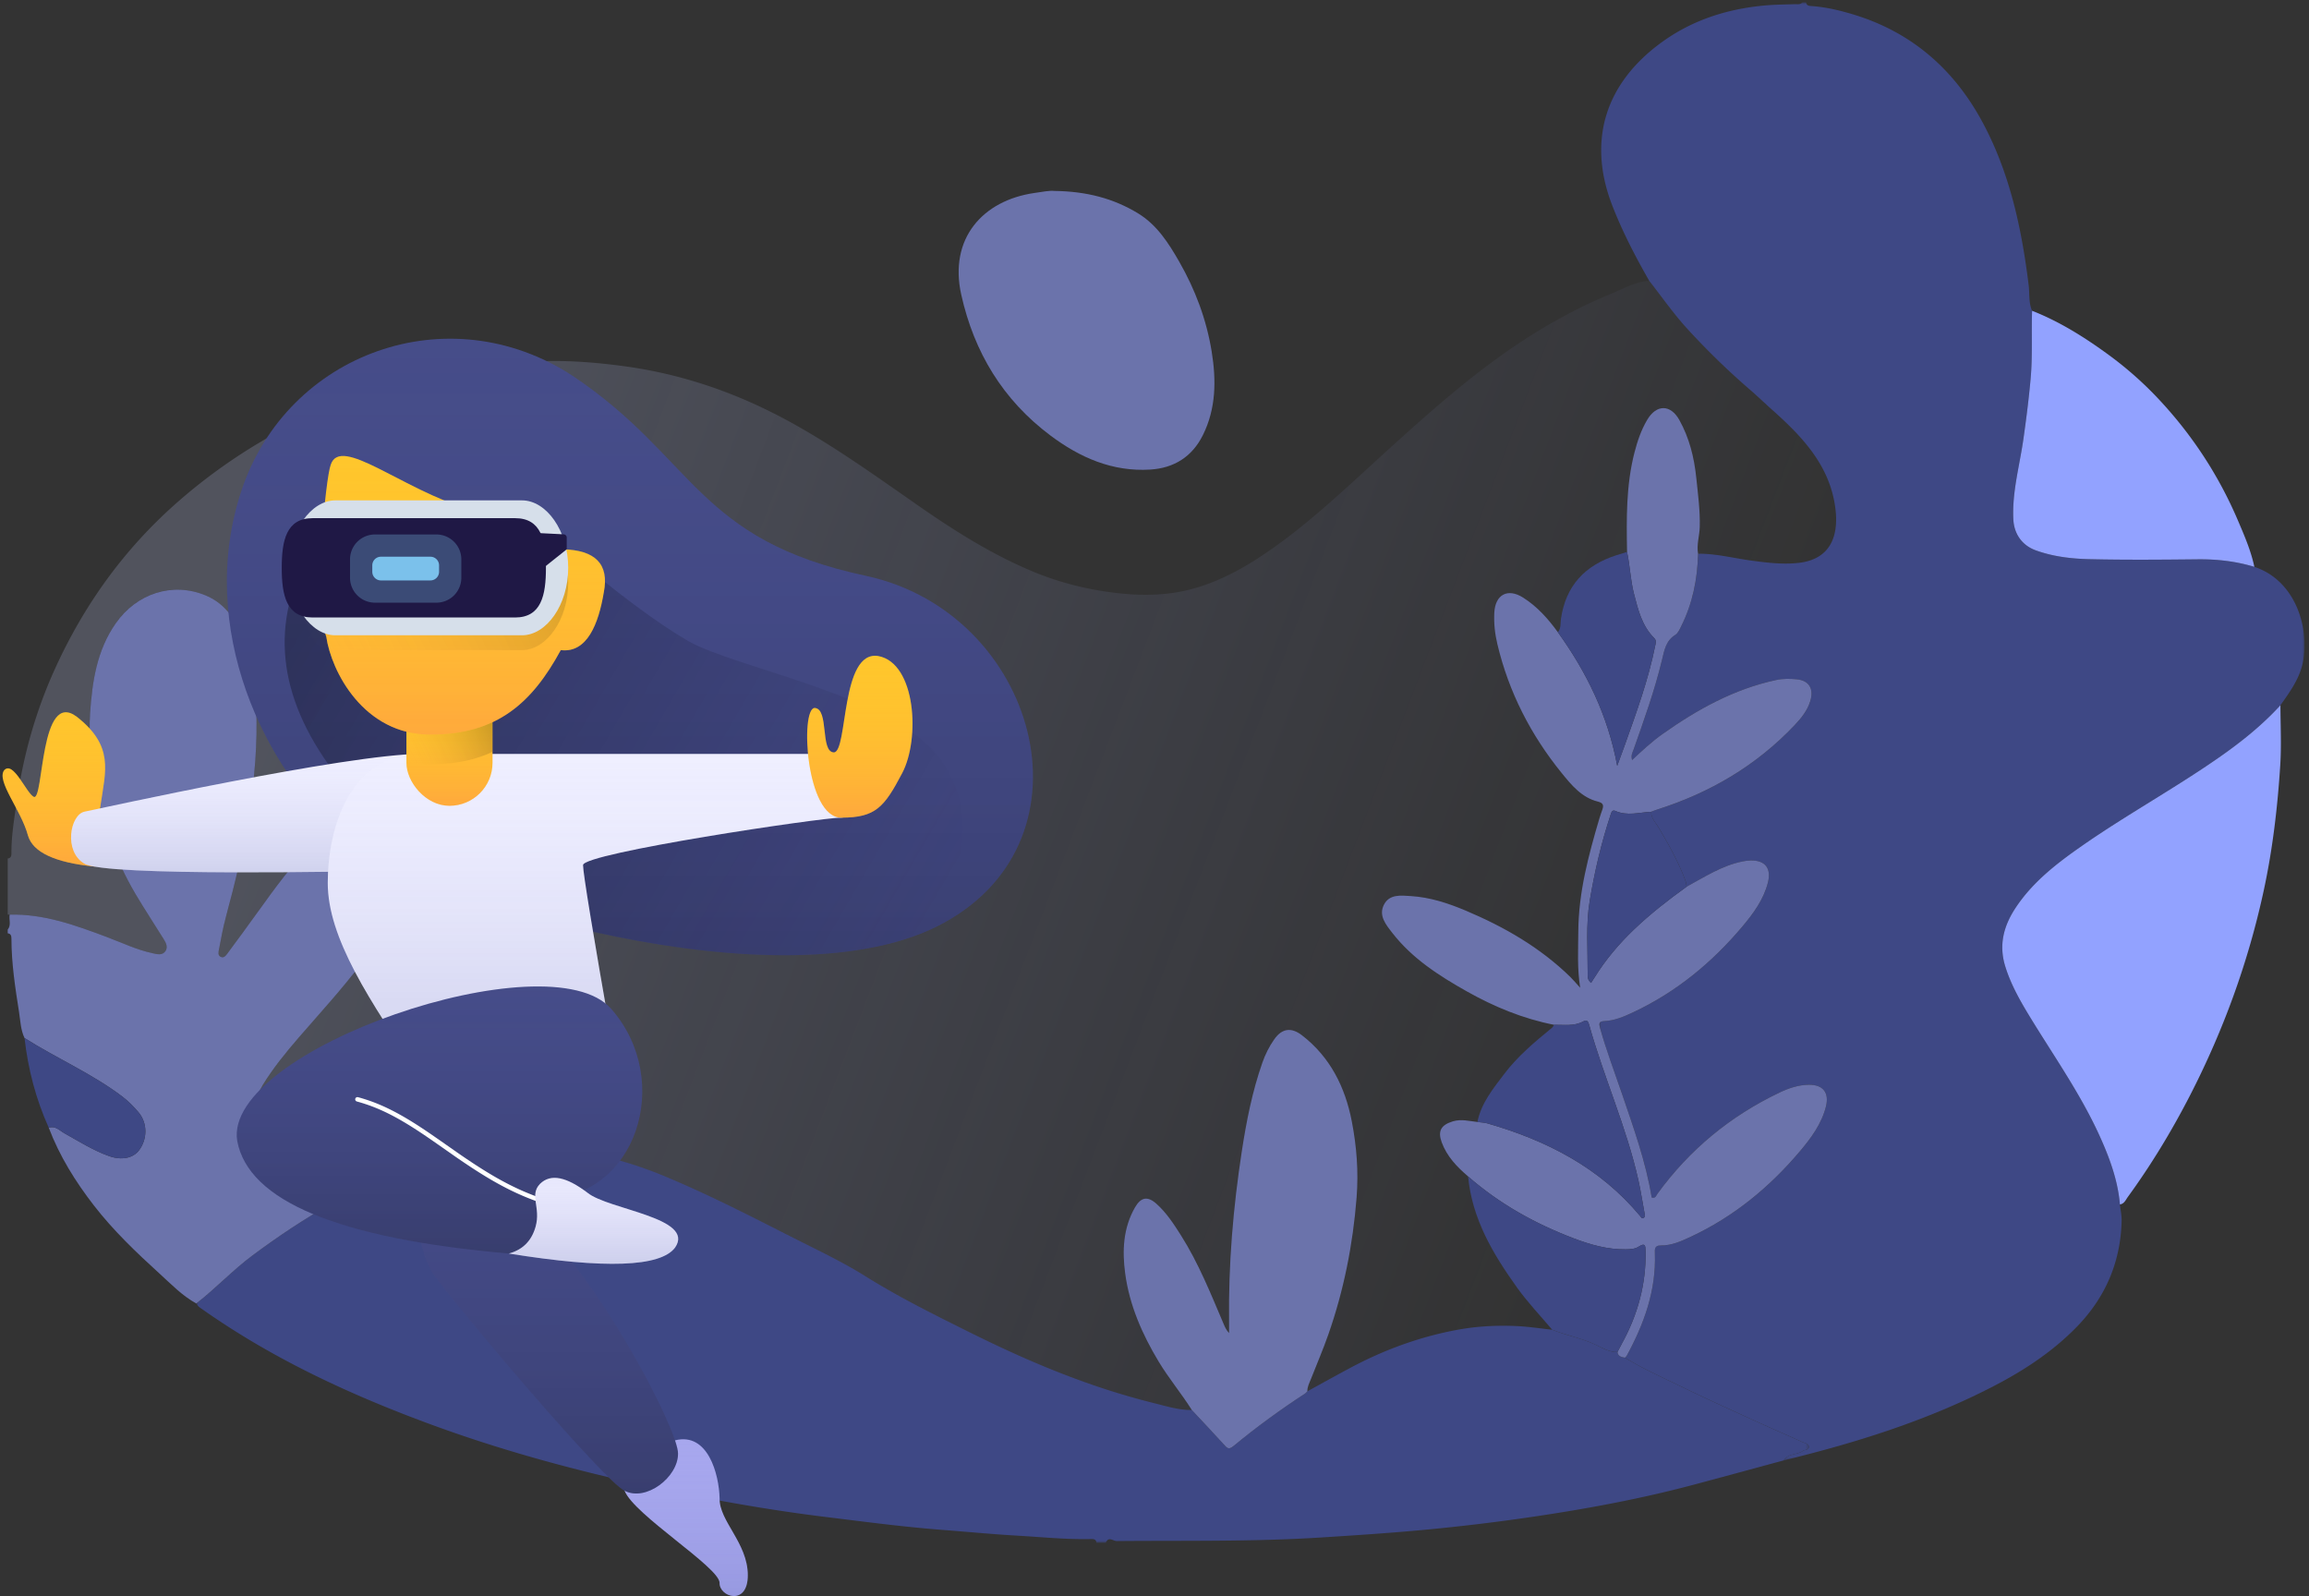 <svg width="852" height="589" viewBox="0 0 852 589" xmlns="http://www.w3.org/2000/svg" xmlns:xlink="http://www.w3.org/1999/xlink">
    <rect x="0" y="0" width="852" height="589" fill="#333333" stroke="none"/>
    <defs>
        <linearGradient x1="12.885%" y1="38.822%" x2="91.352%" y2="57.167%" id="93a3q7x4cf">
            <stop stop-color="#C4D0FF" offset="0%"/>
            <stop stop-color="#92A2FF" stop-opacity="0" offset="100%"/>
        </linearGradient>
        <linearGradient x1="50%" y1="0%" x2="50%" y2="100%" id="4vlzjswmrh">
            <stop stop-color="#403F9F" stop-opacity="0" offset="0%"/>
            <stop stop-opacity=".2" offset="100%"/>
        </linearGradient>
        <linearGradient x1="0%" y1="32.091%" x2="100%" y2="67.909%" id="uiwd2kx50j">
            <stop stop-opacity=".3" offset="0%"/>
            <stop stop-color="#1F1845" stop-opacity="0" offset="100%"/>
        </linearGradient>
        <linearGradient x1="50%" y1="0%" x2="50%" y2="100%" id="9h1rgymakl">
            <stop stop-color="#FFC62C" stop-opacity="0" offset="0%"/>
            <stop stop-color="#FF6663" stop-opacity=".3" offset="100%"/>
        </linearGradient>
        <linearGradient x1="50%" y1="0%" x2="50%" y2="100%" id="wbdfijmesn">
            <stop stop-color="#A7A7EE" stop-opacity="0" offset="0%"/>
            <stop stop-color="#4C55A0" stop-opacity=".2" offset="100%"/>
        </linearGradient>
        <linearGradient x1="50%" y1="0%" x2="50%" y2="100%" id="32xz41g53p">
            <stop stop-color="#A7A7EE" stop-opacity="0" offset="0%"/>
            <stop stop-color="#4C55A0" stop-opacity=".2" offset="100%"/>
        </linearGradient>
        <linearGradient x1="50%" y1="0%" x2="50%" y2="100%" id="pwe4q5q3mr">
            <stop stop-color="#A7A7EE" stop-opacity="0" offset="0%"/>
            <stop stop-color="#4C55A0" stop-opacity=".2" offset="100%"/>
        </linearGradient>
        <linearGradient x1="50%" y1="0%" x2="50%" y2="100%" id="njpaqjcent">
            <stop stop-color="#403F9F" stop-opacity="0" offset="0%"/>
            <stop stop-opacity=".2" offset="100%"/>
        </linearGradient>
        <linearGradient x1="50%" y1="0%" x2="50%" y2="100%" id="yw8wy7zkcv">
            <stop stop-color="#FFC62C" stop-opacity="0" offset="0%"/>
            <stop stop-color="#FF6663" stop-opacity=".3" offset="100%"/>
        </linearGradient>
        <linearGradient x1="98.428%" y1="50%" x2="1.572%" y2="100%" id="vi4lebrr7w">
            <stop stop-opacity=".2" offset="0%"/>
            <stop stop-color="#FFC42C" stop-opacity="0" offset="100%"/>
        </linearGradient>
        <linearGradient x1="50%" y1="0%" x2="50%" y2="100%" id="f8ge75iyiy">
            <stop stop-color="#403F9F" stop-opacity="0" offset="0%"/>
            <stop stop-opacity=".2" offset="100%"/>
        </linearGradient>
        <linearGradient x1="50%" y1="0%" x2="50%" y2="100%" id="d5njvdaprA">
            <stop stop-color="#FFC62C" stop-opacity="0" offset="0%"/>
            <stop stop-color="#FF6663" stop-opacity=".3" offset="100%"/>
        </linearGradient>
        <linearGradient x1="100%" y1="38.311%" x2="0%" y2="61.689%" id="vcceyncqtB">
            <stop stop-opacity=".15" offset="0%"/>
            <stop stop-color="#FFC42C" stop-opacity="0" offset="100%"/>
        </linearGradient>
        <linearGradient x1="50%" y1="0%" x2="50%" y2="100%" id="6beqkf2q1D">
            <stop stop-color="#FFC62C" stop-opacity="0" offset="0%"/>
            <stop stop-color="#FF6663" stop-opacity=".3" offset="100%"/>
        </linearGradient>
        <linearGradient x1="50%" y1="0%" x2="50%" y2="100%" id="pu361h6erF">
            <stop stop-color="#A7A7EE" stop-opacity="0" offset="0%"/>
            <stop stop-color="#4C55A0" stop-opacity=".2" offset="100%"/>
        </linearGradient>
        <path id="hkabh3gv7a" d="M.065.738H260.27v538.018H.065z"/>
        <path id="63r6zabbyc" d="M.75.673h595.007v145.655H.75z"/>
        <path id="m0w3jkj95e" d="M.85.474h.803v5.518H.85z"/>
        <path d="M43.814 183.812C14.163 160.014-11.584 106.572 5.477 55.8c16.847-50.405 76.135-72.168 122.13-42.124 45.287 30.35 45.488 60.479 108.439 73.853 62.528 13.631 86.204 96.512 28.479 128.012-58.19 32.026-191.071-7.99-220.711-31.73z" id="530wq690gg"/>
        <path d="M259.614 217.996c-46.814 21.23-133.295 2.913-183.298-17.156-12.709-11.516-25.127-25.155-36.884-41.099-20.975-28.047-23.714-55.4-8.215-82.059h93.652c18.547 15.762 33.699 27.068 45.456 33.918 17.986 9.989 71.42 19.218 90.914 41.03 16.311 18.5 11.551 44.93-1.625 65.366z" id="45tm0r8bei"/>
        <path d="M33.956 194.753c-14.647-1.443-22.862-5.272-24.646-11.488-2.553-9.468-11.768-20.076-8.762-24.07 3.4-3.653 8.158 8.504 10.953 9.846 3.696 1.481 2.133-39.988 15.883-29.541 13.751 10.79 10.55 19.996 8.762 32.276-1.07 8.537-1.8 16.196-2.19 22.977z" id="cpvztzu34k"/>
        <path d="M154.443 153.176c-27.351 0-119.296 20.329-124.321 21.336-5.256 1.211-7.696 14.62 0 19.147 7.465 4.864 101.61 2.82 107.343 2.735 6.122.086 44.564-43.218 16.978-43.218z" id="9h9z4hy0pm"/>
        <path d="M229.474 425.065c3.407 8.835 34.813 28.144 35.05 33.917-.237 5.28 10.406 8.793 10.406-2.735 0-11.974-10.643-19.992-10.405-28.447-.238-8.874-4.314-24.408-16.43-21.335-12.687 2.22-22.789 9.332-18.621 18.6z" id="9xn8r7ilvo"/>
        <path d="M154.443 153.176h154.99c15.084 0 11.01 23.25 0 23.524-7.264-.049-95.294 13.081-95.294 17.506 0 2.95 3.651 25.197 10.953 66.741l-70.649 11.488c-19.305-28.36-34.503-51.456-34.503-71.664s7.987-47.595 34.503-47.595z" id="p0i09hwikq"/>
        <path d="M159.372 278.453c-7.783 20.458-9.686 54.166 0 67.288 9.609 13.197 62.247 75.472 70.102 79.324 7.851 4.109 19.716-4.96 19.716-13.677 0-8.895-27.136-60.212-48.195-80.964-21.067-20.069-33.918-71.801-41.623-51.971z" id="8qd65strss"/>
        <path d="M86.532 295.959c4.114 22.25 37.522 36.108 100.224 41.576 4.262-.51 7.365-3.063 9.31-7.659 3.42-7.139 3.477-12.415 3.286-12.582 34.39.167 48.455-43.523 25.193-70.023-22.963-26.183-143.415 15.13-138.013 48.688z" id="1nwrdyk0bx"/>
        <path d="M206.472 77.682c12.256.216 17.367 5.504 15.334 15.865-1.936 11.662-6.19 22.534-15.882 21.335-10.522 19.32-23.314 31.183-48.195 31.183-24.615 0-36.492-23.405-38.337-36.106-4.802-12.881-.22-58.815 1.643-63.459 3.538-11.038 26.1 8.965 50.933 16.412 16.137 5.398 27.638 10.322 34.504 14.77z" id="nkujc34bdz"/>
        <path d="M309.434 176.7c-13.133 0-15.22-40.21-9.858-40.482 5.474.271 1.923 16.225 7.12 16.411 5.251-.186 2.349-37.948 16.43-35.558 13.831 2.63 15.474 30.513 8.762 43.217-6.616 12.584-9.808 16.412-22.454 16.412z" id="86namzy4dC"/>
        <path d="M186.756 337.535c35.507 5.714 55.954 4.985 61.339-2.188 7.64-11.048-24.666-13.983-32.313-20.241-7.713-5.834-13.521-7.205-17.525-3.282-4.038 4.172.399 8.715-1.643 15.864-1.476 5.2-4.762 8.482-9.858 9.847z" id="43vhk88irE"/>
        <rect id="373vroca3u" x="0" y="0" width="31.765" height="47.594" rx="15.882"/>
    </defs>
    <g fill="none" fill-rule="evenodd">
        <g transform="translate(590.096 .113)">
            <mask id="m8eoyfa1mb" fill="#fff">
                <use xlink:href="#hkabh3gv7a"/>
            </mask>
            <path d="M18.465 103.52C13.34 94.56 8.6 85.452 4.84 75.779-4.63 51.414 2.529 30.2 23.419 15.224 34.333 7.399 46.725 3.35 60.106 2c4.01-.404 7.986-.457 11.983-.576 1-.03 2.097.276 2.883-.686h1.379c.132 1.227 1.004 1.317 1.987 1.385 5.262.362 10.331 1.569 15.388 3.094 21.068 6.359 36.59 19.693 47.08 38.627 10.51 18.97 15.013 39.885 17.659 61.266.388 3.14-.06 6.43 1.264 9.452-.29 8.348.218 16.688-.544 25.063-.683 7.5-1.617 14.937-2.683 22.385-1.403 9.804-4.188 19.434-3.696 29.496.262 5.377 3.204 9.617 8.279 11.45 6.413 2.317 13.132 3.1 19.824 3.256 13.292.31 26.597.19 39.897.052 7.14-.073 14.11.706 20.937 2.788 15.266 5.041 20.395 22.627 17.944 35.042-1.218 6.167-4.808 11.056-8.318 16.008-6.816 7.45-14.644 13.689-22.91 19.438-16.355 11.375-33.85 20.972-50.197 32.354-9.329 6.496-18.332 13.404-24.679 23.059-4.314 6.562-6.224 13.555-3.754 21.531 2.171 7.009 5.78 13.198 9.542 19.341 8.73 14.256 18.375 27.975 25.31 43.278 3.648 8.047 6.69 16.293 7.457 25.204.221 2.038.674 4.083.626 6.116-.368 15.091-5.93 28.075-16.38 38.877-8.921 9.222-19.537 16.205-30.859 22.066-24.545 12.705-50.717 20.876-77.46 27.39 1.624-2.67 4.92-1.948 7.083-3.504.717-.515 2.107-.245 2.194-1.33.105-1.298-1.277-1.449-2.158-1.846-5.94-2.681-11.923-5.265-17.847-7.976-9.153-4.19-18.336-8.324-27.383-12.735-6.884-3.355-13.91-6.455-20.443-10.503.225-.256.51-.48.669-.772 6.38-11.738 10.842-24.007 10.36-37.64-.054-1.53-.18-3.037 2.151-3.002 4.01.06 7.605-1.582 11.122-3.224 15.835-7.397 29.038-18.257 40.246-31.532 4.12-4.88 7.992-10.084 9.601-16.516 1.266-5.066-1.05-8.071-6.278-8.022-3.858.037-7.468 1.267-10.874 2.89-18.12 8.643-33.173 21.036-45.002 37.308-.492.675-.671 1.827-2.143 1.408-2.142-13.103-6.644-25.603-10.925-38.165-2.772-8.134-5.854-16.162-8.15-24.459-.432-1.562-.388-2.39 1.505-2.464 3.86-.151 7.351-1.674 10.768-3.276 15.826-7.422 29.02-18.29 40.213-31.574 4.037-4.79 7.833-9.902 9.459-16.211 1.355-5.26-.923-8.305-6.331-8.229-1.019.015-2.048.174-3.05.375-7.571 1.52-13.944 5.71-20.582 9.307-.163-.776-.231-1.587-.504-2.323-2.546-6.885-6.134-13.24-9.87-19.529-1.08-1.823-2.756-3.417-2.741-5.78.748-.28 1.485-.596 2.246-.837 19.473-6.169 36.574-16.21 50.69-31.118 2.448-2.586 4.677-5.331 5.77-8.839 1.412-4.537-.372-7.656-5.007-8.097-2.483-.237-5.014-.275-7.53.263-15.547 3.32-29.093 10.835-41.908 19.9-3.965 2.804-7.533 6.114-11.287 9.643-.52-1.783.164-2.79.528-3.817 3.86-10.91 7.775-21.806 10.491-33.073.861-3.575 1.394-7.128 4.937-9.314.97-.598 1.548-1.96 2.109-3.073 4.246-8.443 6.062-17.468 6.28-26.862 6.547-.077 12.87 1.6 19.295 2.48 5.899.81 11.851 1.552 17.758.9 11.428-1.261 14.973-9.417 13.603-20.16-2.008-15.753-12.194-26.424-23.35-36.349-2.73-2.429-5.35-4.977-8.122-7.369a273.091 273.091 0 0 1-23.16-22.506c-5.066-5.539-9.382-11.765-14.033-17.684" fill="#3E4885" mask="url(#m8eoyfa1mb)"/>
        </g>
        <g transform="translate(71.688 422.934)">
            <mask id="gm3d7ay0pd" fill="#fff">
                <use xlink:href="#63r6zabbyc"/>
            </mask>
            <path d="M586.474 115.935c-11.25 3.042-22.489 6.129-33.753 9.117-19.327 5.125-38.95 8.755-58.72 11.672a759.298 759.298 0 0 1-40.059 4.823c-12.736 1.192-25.487 2.027-38.253 2.835-25.088 1.589-50.185 1.104-75.282 1.332-1.27.012-3.1-1.88-4.057.615h-3.447c-.158-1.497-1.29-1.391-2.319-1.37-9.05.184-18.039-.749-27.056-1.268-9.129-.526-18.215-1.408-27.323-2.104-14.457-1.105-28.81-3.012-43.19-4.778-15.303-1.88-30.504-4.348-45.612-7.273-34.05-6.592-67.67-14.926-100.278-26.936-29.567-10.892-58.01-24.045-83.904-42.261-.946-.666-1.952-1.21-2.47-2.308 7.212-5.593 13.44-12.313 20.796-17.776C40.217 26.387 59.927 14.5 82.188 7.316c5.184-1.673 10.484-2.983 15.73-4.459 9.417-1.085 18.785-2.354 28.338-2.166 16.604.327 32.353 4.133 47.577 10.49 16.315 6.814 32.021 14.914 47.773 22.905 8.692 4.41 17.562 8.581 25.8 13.74 12.567 7.873 25.804 14.423 39.02 20.996 21.673 10.78 43.965 20.105 67.547 25.933 4.625 1.143 9.239 2.647 14.107 2.577l-.031-.011.687.72c3.717 3.98 7.474 7.928 11.128 11.969 1.09 1.207 1.73 2.169 3.514.694 8.505-7.038 17.422-13.534 26.674-19.56l.713-.719-.038.004c5.307-2.902 10.59-5.847 15.927-8.694 12.6-6.72 25.856-11.546 39.948-14.082 7.031-1.264 14.097-1.598 21.187-1.292 4.432.192 8.843.887 13.263 1.354 5.27 2.109 10.91 3.121 16.073 5.567 2.547 1.207 5.022 2.759 8.016 2.677.225 1.632 1.506 1.85 2.778 2.082 6.533 4.048 13.56 7.147 20.443 10.503 9.047 4.41 18.23 8.545 27.383 12.734 5.925 2.713 11.908 5.296 17.847 7.976.882.398 2.263.549 2.165 1.846-.094 1.087-1.483.815-2.2 1.332-2.164 1.556-5.46.832-7.083 3.503" fill="#3E4885" mask="url(#gm3d7ay0pd)"/>
        </g>
        <path d="M169.606 425.791c-5.246 1.476-10.547 2.786-15.73 4.459-22.262 7.184-41.97 19.071-60.641 32.94-7.355 5.462-13.584 12.182-20.797 17.776-5.178-2.832-9.198-7.045-13.511-10.97-8.655-7.879-17.101-15.93-24.281-25.2-6.821-8.803-12.676-18.197-16.65-28.67 2.432-.852 3.972 1.025 5.729 2.005 5.403 3.015 10.646 6.362 16.503 8.446 4.703 1.673 8.907.735 11.062-2.11 3.126-4.126 3.198-9.997-.132-14.005-1.821-2.192-3.906-4.25-6.177-5.963-11.201-8.446-24.144-14.002-35.931-21.486-1.454-3.018-1.517-6.35-2.022-9.559-1.413-8.973-2.8-17.962-2.81-27.087-.001-.992-.163-1.84-1.368-1.985v-1.38c1.39-1.689.366-3.692.718-5.516 12.66-.324 24.257 3.916 35.851 8.263 5.566 2.087 10.952 4.711 16.808 5.96 1.637.348 3.572.973 4.78-.695 1.077-1.489.243-3.132-.611-4.511-3.437-5.55-7.06-10.987-10.38-16.605-7.535-12.758-12.273-26.536-14.833-41.13-1.49-8.488-2.524-17.017-1.945-25.601.789-11.694 2.48-23.193 9.491-33.196 7.686-10.967 20.855-15.378 33.184-10.259 7.535 3.13 11.66 9.719 14.365 17.153 2.84 7.804 3.937 15.91 4.264 24.206 1.047 26.527-4.368 52.078-11.235 77.442-1.042 3.85-1.741 7.796-2.492 11.718-.179.937-.559 2.217.568 2.815 1.188.632 1.97-.467 2.54-1.232 3.69-4.949 7.328-9.939 10.933-14.95 6.615-9.203 13.226-18.416 21.424-26.309 3.976-3.827 8.443-6.89 13.753-8.837 6.653-2.437 12.976 1.073 17.043 7.92 3.048 5.133 3.216 10.72 2.077 16.323-2.31 11.35-8.982 20.457-15.745 29.439-7.226 9.596-15.374 18.427-23.231 27.5-4.79 5.53-9.418 11.219-13.254 17.483-1.444 2.356-2.495 4.87-2.447 7.766.077 4.644 3.86 7.515 8.367 6.207 4.626-1.342 8.423-4.123 11.967-7.222 9.08-7.935 17.381-16.68 25.884-25.212 4.226-4.241 8.796-8.037 13.973-11.016 7.071-4.066 13.92-3.352 17.622 4.922 2.469 5.52 3.586 11.264 4.257 17.215 1.32 11.724-2.432 22.3-6.94 32.748M599.607 500.975c-1.273-.231-2.553-.45-2.778-2.082.53-1.019 1.039-2.048 1.592-3.053 5.865-10.634 9.01-21.959 8.788-34.17-.037-2.085-.175-3.214-2.585-1.657-1.319.852-3.003.947-4.65.975-6.77.11-13.139-1.71-19.356-4.076-14.239-5.42-27.393-12.737-38.906-22.831-4.11-3.526-7.836-7.39-9.736-12.583-1.536-4.199-.226-6.391 4.057-7.718 3.09-.957 6.085-.116 9.115.217 1.241.17 2.525.187 3.716.53 21.854 6.283 41.455 16.304 56.315 34.15.343.413.59 1.12 1.307.7.575-.338.487-.926.374-1.526-.759-4.035-1.359-8.104-2.247-12.11-4.38-19.746-12.84-38.204-18.237-57.632-.289-1.042-.7-2.025-2.137-1.234-3.42 1.882-7.15 1.208-10.79 1.27-11.472-2.25-22.144-6.656-32.271-12.368-10.21-5.76-20.058-12.076-27.394-21.504-2.386-3.066-5.25-6.451-3.07-10.559 2.045-3.855 6.273-3.3 9.889-3.074 7.043.443 13.699 2.612 20.154 5.332 14.259 6.006 27.528 13.616 38.688 24.53 1.113 1.09 2.107 2.3 3.625 3.97-1.15-7.356-.726-14.073-.69-20.778.081-14.351 3.75-28.052 7.774-41.676.324-1.1.72-2.179 1.094-3.263.572-1.657.317-2.486-1.708-2.99-5.932-1.478-9.72-6.117-13.283-10.507-11.413-14.063-19.542-29.878-23.75-47.597-.906-3.81-1.325-7.669-1.125-11.59.338-6.643 4.902-9.17 10.602-5.582 5.198 3.272 9.256 7.831 12.851 12.79 10.543 14.673 18.42 30.563 21.903 49.308 1.172-3.207 2.046-5.551 2.887-7.909 4.26-11.971 8.624-23.912 11.13-36.424.21-1.045.535-1.9-.384-2.819-4.51-4.506-5.922-10.411-7.448-16.326-1.315-5.092-1.45-10.347-2.558-15.453-.219-12.268-.367-24.534 2.708-36.554 1.084-4.235 2.474-8.368 4.71-12.158 3.417-5.796 8.627-5.825 11.904.075 3.664 6.598 5.444 13.74 6.223 21.276.623 6.037 1.443 12.03 1.284 18.121-.089 3.314-1.223 6.555-.625 9.906-.217 9.394-2.033 18.418-6.28 26.861-.56 1.113-1.138 2.476-2.108 3.074-3.543 2.185-4.075 5.738-4.937 9.313-2.715 11.267-6.632 22.163-10.491 33.074-.364 1.026-1.049 2.033-.528 3.816 3.754-3.53 7.322-6.838 11.287-9.643 12.815-9.065 26.361-16.58 41.908-19.9 2.516-.539 5.047-.5 7.53-.263 4.635.442 6.42 3.56 5.007 8.098-1.093 3.506-3.322 6.252-5.77 8.839-14.116 14.906-31.217 24.949-50.69 31.118-.76.24-1.498.556-2.246.836-4.405.223-8.82 1.638-13.202-.32-1.262-.566-1.531.737-1.792 1.524-3.418 10.332-5.879 20.914-7.663 31.63-1.474 8.851-.715 17.832-.756 26.76-.005 1.238-.087 2.498 1.258 3.525.448-.696.871-1.334 1.274-1.985 4.07-6.559 9.028-12.424 14.58-17.725 6.036-5.767 12.63-10.905 19.416-15.777 6.638-3.598 13.01-7.786 20.582-9.307 1.002-.2 2.031-.36 3.05-.374 5.408-.077 7.685 2.968 6.33 8.228-1.625 6.31-5.421 11.421-9.458 16.212-11.193 13.284-24.387 24.152-40.213 31.574-3.417 1.601-6.908 3.124-10.768 3.275-1.893.074-1.937.903-1.505 2.464 2.296 8.297 5.379 16.325 8.15 24.46 4.28 12.562 8.783 25.062 10.925 38.164 1.472.418 1.651-.733 2.142-1.408 11.83-16.271 26.882-28.664 45.003-37.308 3.406-1.623 7.016-2.852 10.874-2.89 5.23-.05 7.544 2.957 6.278 8.022-1.609 6.432-5.481 11.636-9.602 16.516-11.207 13.274-24.41 24.135-40.245 31.531-3.517 1.643-7.11 3.285-11.122 3.225-2.331-.035-2.205 1.472-2.151 3.003.482 13.632-3.98 25.902-10.36 37.64-.159.292-.443.515-.67.771M481.74 514.079c-9.253 6.025-18.17 12.52-26.675 19.558-1.783 1.476-2.423.514-3.514-.693-3.653-4.04-7.41-7.988-11.127-11.97l-.687-.719.031.01c-3.837-6.109-8.495-11.636-12.23-17.842-6.102-10.135-10.785-20.844-12.358-32.53-1.115-8.285-.786-16.733 3.644-24.421 2.131-3.697 4.6-4.24 7.876-1.314 3.72 3.325 6.403 7.463 9.046 11.634 6.54 10.322 11.035 21.625 15.8 32.803.479 1.124.982 2.24 1.97 3.286 0-1.42.016-2.842-.002-4.264-.259-21.085 1.504-42.008 4.705-62.844 1.708-11.106 3.867-22.074 7.593-32.695 1.07-3.051 2.507-5.921 4.359-8.562 2.862-4.079 6.294-4.56 10.254-1.505 10.449 8.054 15.936 19.18 18.372 31.712 1.798 9.25 2.531 18.628 1.772 28.24-1.368 17.331-4.704 34.137-10.434 50.49-1.933 5.513-4.249 10.888-6.383 16.328-.582 1.486-1.384 2.91-1.337 4.581l.038-.003-.713.72" fill="#6B73AB"/>
        <path d="M573.449 378.145c3.64-.062 7.37.612 10.79-1.27 1.438-.791 1.848.192 2.137 1.234 5.397 19.428 13.858 37.886 18.237 57.633.888 4.005 1.488 8.074 2.247 12.11.113.599.2 1.187-.374 1.525-.718.42-.965-.287-1.307-.7-14.86-17.846-34.462-27.868-56.315-34.15-1.191-.343-2.475-.36-3.716-.53 1.393-6.964 5.78-12.278 9.883-17.706 4.98-6.585 11.282-11.846 17.626-17.041.339-.278.531-.733.792-1.105M541.712 434.081c11.513 10.094 24.667 17.41 38.906 22.83 6.217 2.367 12.585 4.188 19.357 4.077 1.646-.028 3.33-.124 4.65-.976 2.41-1.557 2.547-.426 2.584 1.659.221 12.21-2.923 23.535-8.788 34.17-.553 1.003-1.062 2.033-1.592 3.052-2.994.082-5.468-1.47-8.016-2.677-5.162-2.446-10.804-3.458-16.073-5.567-4.328-5.142-9.008-10.031-12.912-15.477-8.882-12.391-16.638-25.383-18.116-41.091M600.364 203.656c1.109 5.106 1.245 10.361 2.56 15.453 1.526 5.914 2.938 11.82 7.447 16.326.92.918.594 1.774.385 2.818-2.508 12.513-6.87 24.453-11.132 36.425-.84 2.357-1.715 4.702-2.886 7.91-3.483-18.746-11.36-34.636-21.903-49.31 1.236-1.41.907-3.289 1.134-4.876 1.768-12.34 8.917-19.83 20.481-23.547 1.3-.418 2.61-.8 3.914-1.2M622.366 327.177c-6.786 4.872-13.38 10.01-19.417 15.777-5.55 5.301-10.509 11.166-14.579 17.725-.403.652-.827 1.29-1.274 1.985-1.345-1.027-1.263-2.287-1.257-3.525.04-8.928-.719-17.908.755-26.76 1.785-10.715 4.244-21.298 7.663-31.629.26-.788.53-2.09 1.792-1.525 4.38 1.958 8.797.543 13.201.32-.013 2.363 1.66 3.957 2.743 5.78 3.734 6.29 7.323 12.644 9.869 19.53.273.735.342 1.546.504 2.322" fill="#3E4885"/>
        <path d="m481.74 514.079.713-.72-.713.72M439.737 520.255l.687.72-.687-.72" fill="#F0F4F8"/>
        <path d="M651.877 151.192c-2.73-2.429-5.35-4.977-8.124-7.369a273.345 273.345 0 0 1-23.16-22.506c-5.065-5.539-9.382-11.765-14.032-17.684-5.07.255-9.417 2.842-13.913 4.683-20.518 8.402-38.803 20.519-55.93 34.495-9.308 7.598-18.24 15.608-27.136 23.681-13.627 12.367-26.892 25.19-41.983 35.83-9.115 6.423-18.714 12.001-29.602 14.955-8.714 2.365-17.49 2.623-26.49 1.698-11.256-1.157-22.041-3.79-32.444-8.115-15.003-6.238-28.642-14.864-41.938-24.095-19.946-13.847-39.582-28.238-61.903-38.187-14.785-6.592-30.173-11.125-46.301-13.364-11.39-1.58-22.79-2.435-34.2-1.798-13.542.755-26.997 2.567-40.25 5.724-17.33 4.127-34.032 9.947-49.862 18.136-14.789 7.651-28.45 16.914-41.026 27.937-19.742 17.304-34.649 38.056-45.417 61.842-6.972 15.4-11.531 31.564-13.93 48.332-.922 6.447-2.064 12.859-2.01 19.401.008 1.004-.173 1.847-1.376 2v20.695l.718.004c12.66-.324 24.257 3.914 35.85 8.261 5.566 2.088 10.953 4.713 16.81 5.96 1.636.349 3.571.974 4.778-.693 1.078-1.49.243-3.133-.61-4.513-3.437-5.55-7.06-10.986-10.38-16.604-7.535-12.758-12.273-26.536-14.833-41.13-1.49-8.489-2.524-17.017-1.945-25.6.789-11.695 2.48-23.195 9.491-33.197 7.686-10.968 20.855-15.379 33.184-10.258 7.535 3.129 11.66 9.717 14.365 17.152 2.84 7.804 3.937 15.911 4.264 24.205 1.047 26.527-4.368 52.079-11.235 77.444-1.043 3.849-1.741 7.794-2.492 11.716-.18.939-.559 2.217.568 2.816 1.188.631 1.97-.466 2.54-1.233 3.69-4.948 7.328-9.937 10.933-14.95 6.615-9.201 13.226-18.415 21.424-26.308 3.976-3.827 8.443-6.89 13.753-8.836 6.653-2.438 12.976 1.072 17.043 7.92 3.048 5.132 3.216 10.72 2.077 16.323-2.31 11.349-8.982 20.457-15.745 29.437-7.226 9.597-15.374 18.428-23.231 27.5-4.79 5.53-9.418 11.22-13.254 17.484-1.444 2.357-2.496 4.87-2.447 7.766.077 4.643 3.86 7.515 8.367 6.207 4.626-1.342 8.422-4.124 11.967-7.221 9.08-7.936 17.381-16.682 25.884-25.214 4.226-4.24 8.796-8.037 13.973-11.014 7.071-4.068 13.92-3.353 17.622 4.921 2.469 5.52 3.586 11.262 4.256 17.214 1.32 11.725-2.43 22.3-6.94 32.749 9.418-1.086 18.786-2.352 28.34-2.165 16.603.326 32.352 4.133 47.575 10.49 16.316 6.812 32.022 14.913 47.774 22.904 8.691 4.41 17.561 8.58 25.799 13.741 12.567 7.872 25.805 14.421 39.02 20.995 21.674 10.78 43.966 20.105 67.548 25.933 4.624 1.144 9.238 2.646 14.107 2.579-3.837-6.112-8.495-11.639-12.23-17.845-6.102-10.135-10.786-20.844-12.358-32.53-1.115-8.285-.786-16.734 3.644-24.42 2.131-3.698 4.601-4.241 7.876-1.314 3.72 3.323 6.403 7.462 9.046 11.634 6.54 10.32 11.035 21.625 15.8 32.802.479 1.124.982 2.24 1.97 3.286 0-1.421.015-2.842-.002-4.264-.258-21.085 1.504-42.009 4.705-62.844 1.708-11.107 3.867-22.074 7.593-32.695 1.07-3.051 2.507-5.92 4.359-8.561 2.862-4.08 6.294-4.56 10.254-1.507 10.449 8.056 15.935 19.18 18.372 31.713 1.8 9.25 2.53 18.627 1.772 28.24-1.368 17.331-4.704 34.137-10.435 50.49-1.931 5.512-4.248 10.888-6.382 16.328-.582 1.486-1.384 2.91-1.337 4.582 5.307-2.9 10.59-5.848 15.926-8.693 12.6-6.72 25.857-11.548 39.949-14.083 7.031-1.264 14.097-1.598 21.186-1.291 4.433.192 8.844.885 13.264 1.354-4.328-5.143-9.008-10.032-12.912-15.478-8.882-12.39-16.637-25.383-18.116-41.09-4.11-3.527-7.837-7.391-9.735-12.584-1.536-4.2-.227-6.39 4.056-7.719 3.091-.957 6.084-.115 9.116.217 1.392-6.962 5.779-12.277 9.882-17.705 4.979-6.585 11.281-11.845 17.626-17.042.339-.277.532-.731.792-1.103-11.472-2.252-22.144-6.657-32.27-12.37-10.211-5.758-20.058-12.076-27.396-21.504-2.384-3.065-5.25-6.45-3.07-10.558 2.045-3.854 6.274-3.301 9.89-3.073 7.044.441 13.699 2.612 20.154 5.33 14.26 6.008 27.527 13.617 38.688 24.531 1.113 1.09 2.106 2.3 3.626 3.97-1.152-7.355-.728-14.073-.69-20.778.08-14.351 3.748-28.052 7.773-41.676.324-1.1.72-2.178 1.095-3.263.57-1.656.317-2.486-1.708-2.99-5.933-1.478-9.722-6.117-13.284-10.506-11.414-14.065-19.542-29.88-23.751-47.598-.905-3.81-1.324-7.668-1.125-11.59.34-6.642 4.903-9.17 10.603-5.581 5.197 3.272 9.257 7.83 12.85 12.789 1.236-1.411.908-3.29 1.135-4.877 1.768-12.34 8.917-19.83 20.48-23.546 1.3-.419 2.61-.801 3.915-1.2-.218-12.268-.366-24.534 2.71-36.554 1.083-4.235 2.473-8.367 4.709-12.157 3.417-5.797 8.627-5.826 11.904.074 3.664 6.597 5.444 13.74 6.223 21.275.623 6.039 1.444 12.03 1.283 18.122-.087 3.315-1.222 6.556-.624 9.906 6.548-.078 12.871 1.599 19.295 2.48 5.9.807 11.852 1.551 17.759.9 11.429-1.262 14.973-9.418 13.603-20.16-2.009-15.754-12.193-26.424-23.35-36.35" fill="url(#93a3q7x4cf)" opacity=".208" transform="translate(2)"/>
        <path d="M387.553 160.662c10.885 8.165 22.927 13.476 36.903 12.6 8.75-.547 15.414-4.717 19.386-12.688 4.917-9.867 4.958-20.353 3.252-30.885-1.908-11.764-6.056-22.814-11.977-33.144-3.936-6.866-8.222-13.578-15.183-17.819-9.098-5.543-19.092-8.129-30.907-8.277-1.714-.203-4.527.347-7.359.757-19.008 2.753-31.603 16.753-26.978 37.515 4.746 21.304 15.378 38.824 32.863 51.94" fill="#6B73AB"/>
        <path d="M841.465 260.215c-6.816 7.45-14.643 13.69-22.91 19.438-16.355 11.376-33.851 20.972-50.196 32.354-9.33 6.497-18.333 13.404-24.68 23.058-4.314 6.564-6.224 13.556-3.754 21.533 2.17 7.007 5.78 13.197 9.542 19.34 8.73 14.256 18.375 27.975 25.31 43.278 3.647 8.046 6.69 16.293 7.458 25.203 1.603-.223 2.149-1.705 2.9-2.737 8.575-11.788 16.13-24.235 22.797-37.175 12.44-24.15 21.674-49.485 27.404-76.099 3.279-15.227 5.071-30.631 6.059-46.127.466-7.327.073-14.709.07-22.066M751.181 203.07c6.413 2.316 13.131 3.1 19.824 3.255 13.292.31 26.598.19 39.896.052 7.14-.074 14.112.705 20.938 2.789-1.26-5.97-3.673-11.52-6.055-17.103-7.03-16.481-16.663-31.248-28.844-44.35a132.49 132.49 0 0 0-18.95-16.835c-8.786-6.41-17.974-12.205-28.167-16.204-.288 8.349.22 16.69-.542 25.064-.682 7.501-1.617 14.937-2.683 22.385-1.403 9.805-4.187 19.434-3.696 29.496.262 5.378 3.203 9.617 8.28 11.45" fill="#92A2FF"/>
        <path d="M44.98 404.499c-11.201-8.446-24.143-14.002-35.93-21.486 1.299 11.494 4.192 22.555 8.946 33.113 2.432-.853 3.972 1.025 5.728 2.005 5.404 3.016 10.647 6.362 16.504 8.445 4.704 1.674 8.907.735 11.062-2.109 3.126-4.127 3.198-9.996-.132-14.005-1.82-2.191-3.906-4.25-6.177-5.963" fill="#3E4885"/>
        <g>
            <g transform="translate(83.698 125)">
                <use fill="#464D89" xlink:href="#530wq690gg"/>
                <use fill="url(#4vlzjswmrh)" xlink:href="#530wq690gg"/>
                <use fill="url(#uiwd2kx50j)" xlink:href="#45tm0r8bei"/>
            </g>
            <g transform="translate(1 125)">
                <use fill="#FFC62C" xlink:href="#cpvztzu34k"/>
                <use fill="url(#9h1rgymakl)" xlink:href="#cpvztzu34k"/>
            </g>
            <g transform="translate(1 125)">
                <use fill="#EFEFFF" xlink:href="#9h9z4hy0pm"/>
                <use fill="url(#wbdfijmesn)" xlink:href="#9h9z4hy0pm"/>
            </g>
            <g transform="translate(1 125)">
                <use fill="#A7A7EE" xlink:href="#9xn8r7ilvo"/>
                <use fill="url(#32xz41g53p)" xlink:href="#9xn8r7ilvo"/>
            </g>
            <g transform="translate(1 125)">
                <use fill="#EFEFFF" xlink:href="#p0i09hwikq"/>
                <use fill="url(#pwe4q5q3mr)" xlink:href="#p0i09hwikq"/>
            </g>
            <g transform="translate(1 125)">
                <use fill="#464D89" xlink:href="#8qd65strss"/>
                <use fill="url(#njpaqjcent)" xlink:href="#8qd65strss"/>
            </g>
            <g transform="translate(149.966 249.73)">
                <use fill="#FFC62C" xlink:href="#373vroca3u"/>
                <use fill="url(#yw8wy7zkcv)" xlink:href="#373vroca3u"/>
            </g>
            <path d="M31.765 27.697c-6.362 2.98-13.867 4.58-23.002 4.58A35.78 35.78 0 0 1 0 31.214v-15.35C0 7.103 7.11 0 15.882 0c8.772 0 15.883 7.103 15.883 15.865v11.832z" fill="url(#vi4lebrr7w)" transform="translate(149.966 249.73)"/>
            <g transform="translate(1 125)">
                <use fill="#464D89" xlink:href="#1nwrdyk0bx"/>
                <use fill="url(#f8ge75iyiy)" xlink:href="#1nwrdyk0bx"/>
            </g>
            <g transform="translate(1 125)">
                <use fill="#FFC62C" xlink:href="#nkujc34bdz"/>
                <use fill="url(#d5njvdaprA)" xlink:href="#nkujc34bdz"/>
            </g>
            <path d="M122.747 65.1h68.869c8.959 0 17.046 11.144 17.046 24.891 0 13.747-8.087 24.891-17.046 24.891h-68.869c-8.96 0-17.047-11.144-17.047-24.89 0-13.748 8.088-24.892 17.047-24.892z" fill="url(#vcceyncqtB)" transform="translate(1 125)"/>
            <path d="M123.747 184.63h68.869c8.959 0 17.046 11.144 17.046 24.89 0 13.748-8.087 24.892-17.046 24.892h-68.869c-8.96 0-17.047-11.144-17.047-24.891 0-13.747 8.088-24.892 17.047-24.892z" fill="#D6DFEA"/>
            <path d="M115.376 191.194H190.033c9.711 0 11.414 8.205 11.414 18.327 0 10.121-1.703 18.326-11.414 18.326H115.376c-9.711 0-11.414-8.205-11.414-18.326 0-10.122 1.703-18.327 11.414-18.327z" fill="#1F1845"/>
            <path d="m198.161 196.665 9.814.49a1.2 1.2 0 0 1 1.14 1.198v4.33l-10.954 8.752v-14.77z" fill="#1F1845"/>
            <path d="M138.355 197.212h22.675a9.2 9.2 0 0 1 9.2 9.2v6.764a9.2 9.2 0 0 1-9.2 9.2h-22.675a9.2 9.2 0 0 1-9.2-9.2v-6.764a9.2 9.2 0 0 1 9.2-9.2z" fill="#7BC1EB" opacity=".3"/>
            <path d="M140.57 205.418h18.245a3.2 3.2 0 0 1 3.2 3.2v2.353a3.2 3.2 0 0 1-3.2 3.2H140.57a3.2 3.2 0 0 1-3.2-3.2v-2.353a3.2 3.2 0 0 1 3.2-3.2z" fill="#7BC1EB"/>
            <path d="M131.678 406.433a.82.82 0 1 1 .43-1.584c8.57 2.319 16.089 6.273 26.268 13.205 2.268 1.545 10.208 7.116 10.388 7.24 12.559 8.722 21.387 13.669 32.394 17.315a.82.82 0 1 1-.517 1.558c-11.187-3.707-20.138-8.722-32.815-17.525-.188-.13-8.119-5.695-10.376-7.232-10.04-6.838-17.414-10.716-25.772-12.977z" fill="#FFF" fill-rule="nonzero"/>
            <g transform="translate(1 125)">
                <use fill="#FFC62C" xlink:href="#86namzy4dC"/>
                <use fill="url(#6beqkf2q1D)" xlink:href="#86namzy4dC"/>
            </g>
            <g transform="translate(1 125)">
                <use fill="#EAEAFD" xlink:href="#43vhk88irE"/>
                <use fill="url(#pu361h6erF)" xlink:href="#43vhk88irE"/>
            </g>
        </g>
    </g>
</svg>
